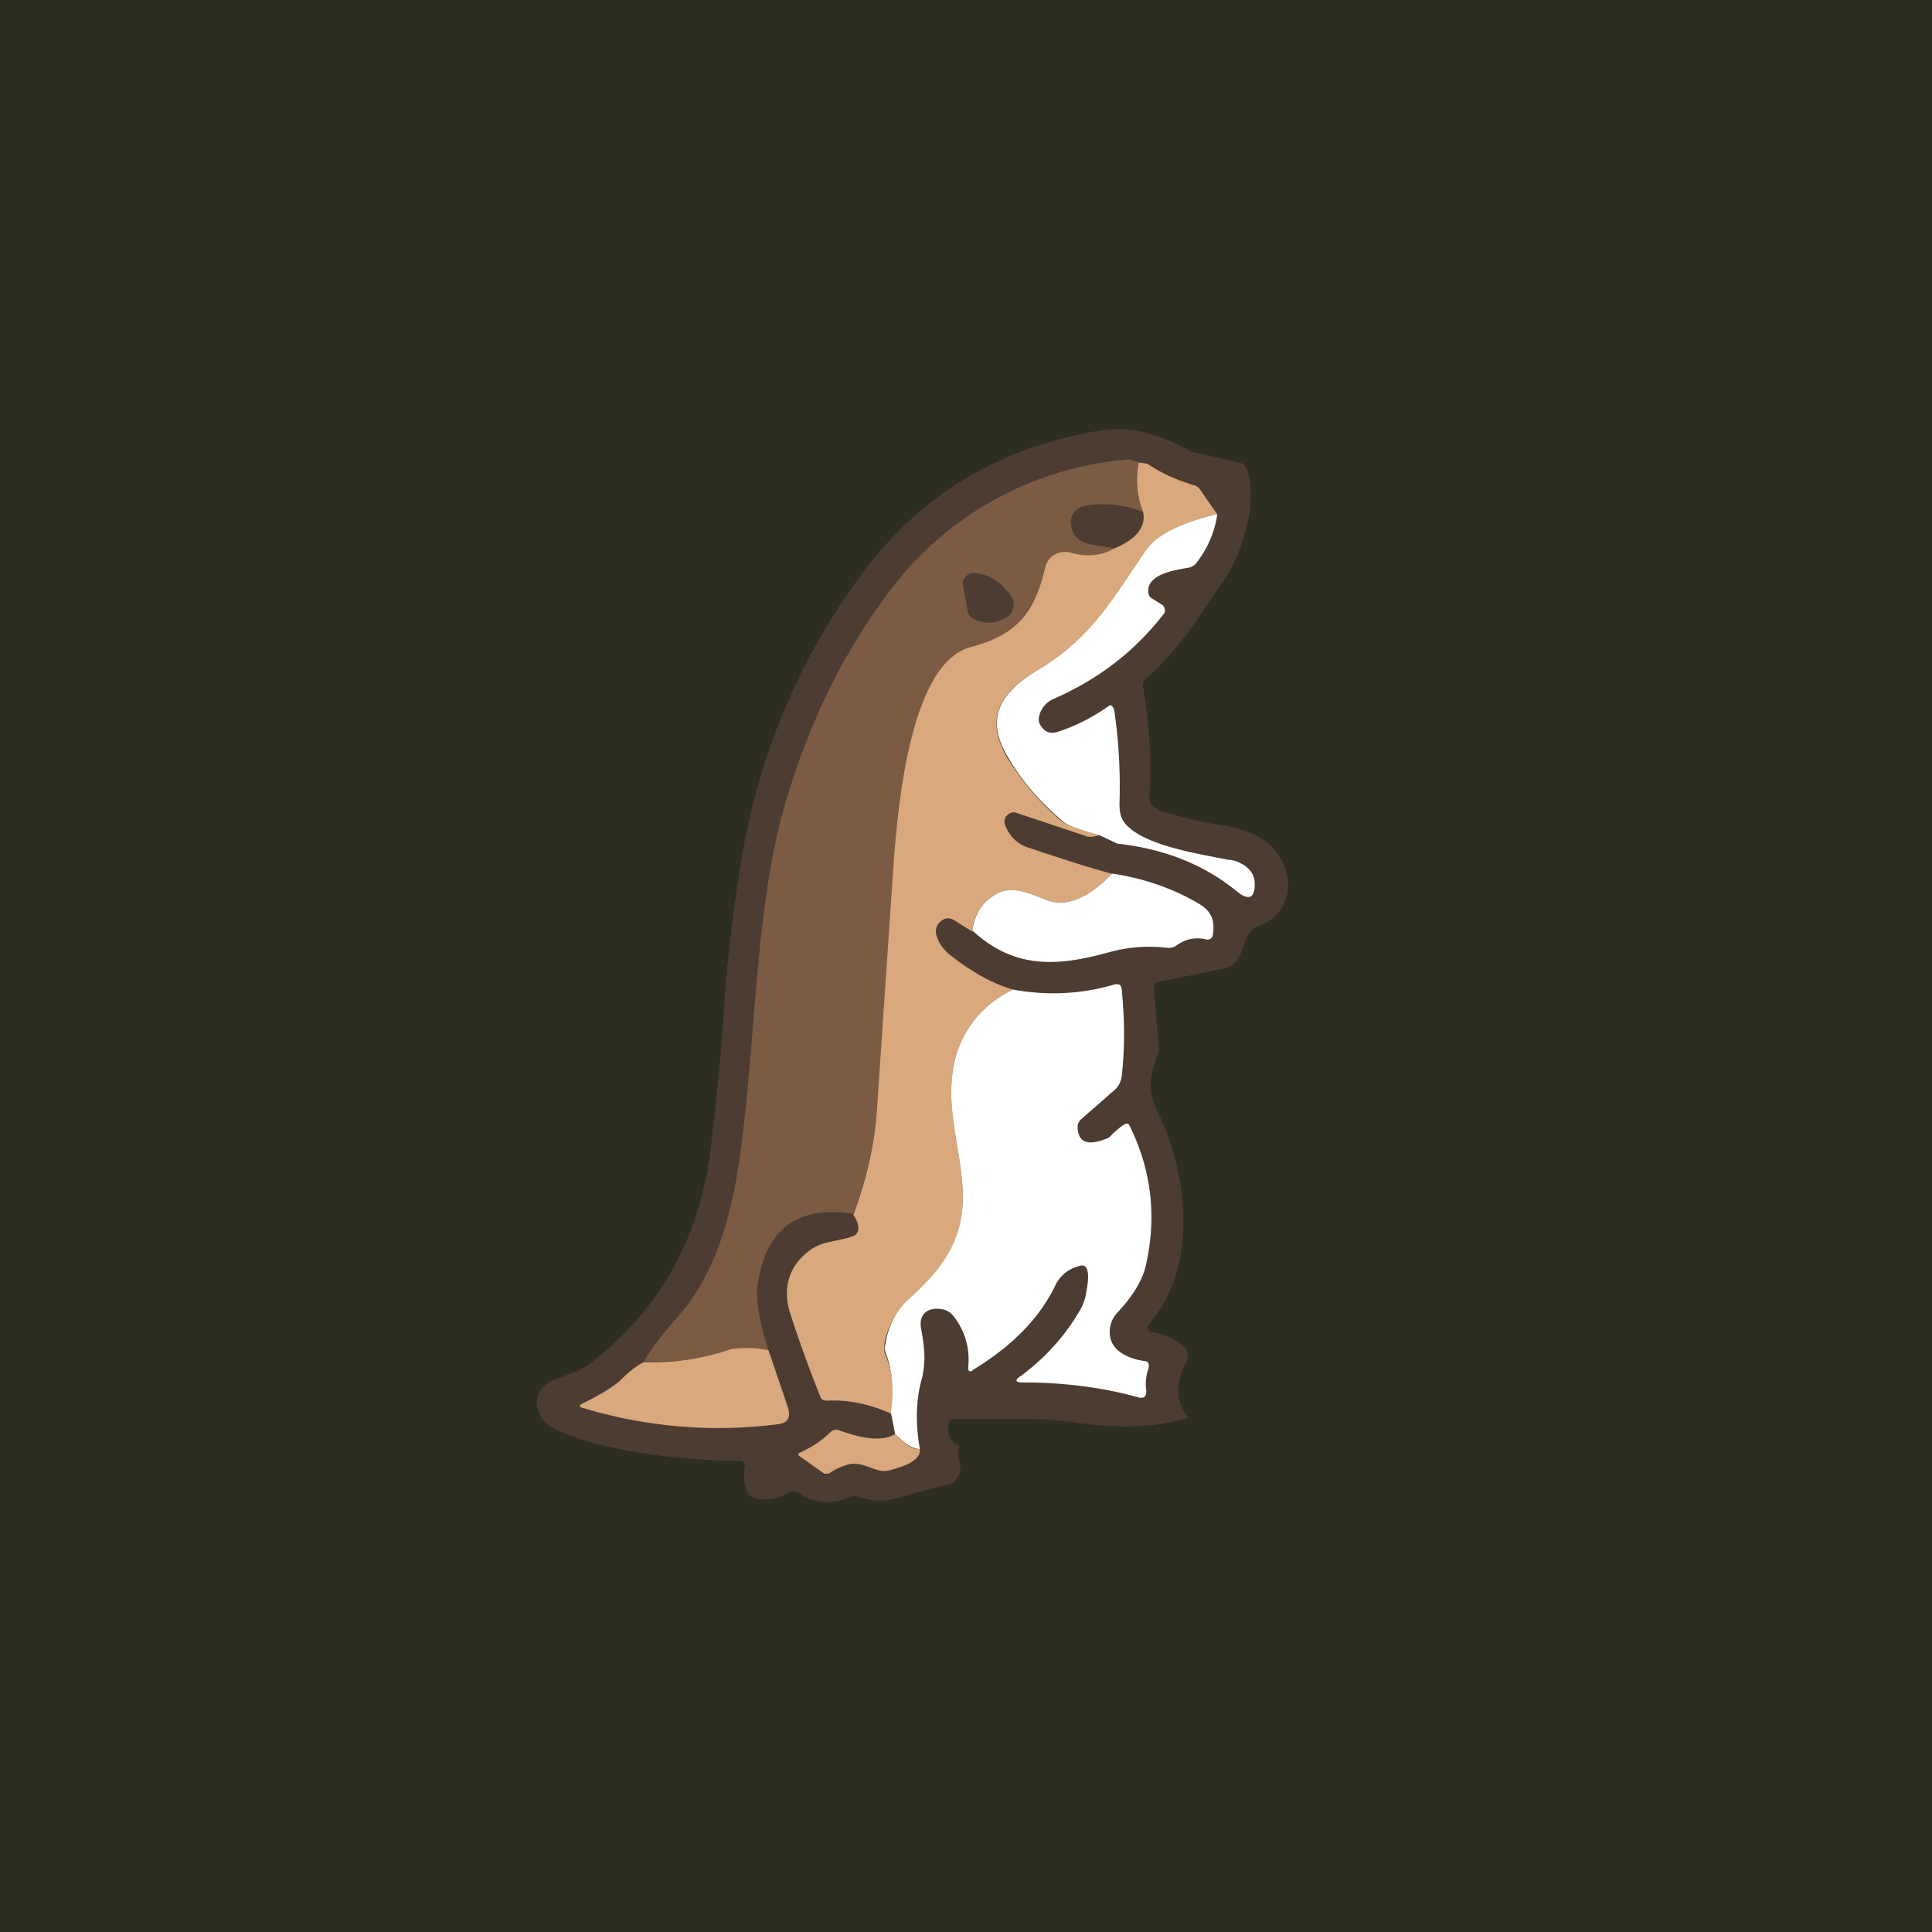 <!-- by TradingView --><svg width="18" height="18" viewBox="0 0 18 18" xmlns="http://www.w3.org/2000/svg"><path fill="#2D2E1F" d="M0 0h18v18H0z"/><path d="M10.8 9.8a.78.78 0 0 0-.08.29c0 .08.02.17.05.24.3.58.4 1.47-.06 2a.05.05 0 0 0-.01.06l.01.02h.03c.1.02.19.06.27.12.06.04.07.1.04.17-.1.18-.1.35.02.51-.3.09-.63.1-1.01.05a3.4 3.4 0 0 0-.57-.04h-.6c-.02 0-.04.01-.05.04-.02.1.01.17.1.21a.2.2 0 0 0 0 .15.18.18 0 0 1-.07.2 19.38 19.38 0 0 0-.52.14.6.6 0 0 1-.34-.01.13.13 0 0 0-.1 0 .47.47 0 0 1-.47-.04.1.1 0 0 0-.1 0 .4.4 0 0 1-.3.05.1.1 0 0 1-.08-.06.5.5 0 0 1-.02-.25.05.05 0 0 0-.02-.03l-.01-.01h-.02c-.44 0-.88-.05-1.3-.15a2.24 2.24 0 0 1-.41-.14c-.23-.11-.25-.4.02-.48.14-.05.22-.07.34-.17.63-.5 1-1.18 1.09-2.04.06-.52.1-.96.12-1.3.03-.45.09-.91.17-1.4.17-.93.53-1.8 1.1-2.57.55-.75 1.3-1.2 2.24-1.35.25-.04.5.02.77.16l.08.04.44.1c.03.01.06.03.07.07.1.3-.04.77-.22 1.03-.23.33-.4.63-.72.91a.08.08 0 0 0-.03.08c.06.34.08.68.06 1.01 0 .03 0 .06.02.09l.07.05c.2.06.42.12.65.15.15.03.27.08.37.16.25.22.26.64-.1.77-.18.07-.09.37-.35.4l-.58.12c-.03 0-.04.02-.04.05l.05.6Z" fill="#4C3C31"/><path d="M10.61 4.31a.82.82 0 0 0 .04.46 1.02 1.02 0 0 0-.53-.06.17.17 0 0 0-.11.06.16.16 0 0 0-.03.13c.03.2.25.17.4.21a.49.49 0 0 1-.4.04.2.2 0 0 0-.2.06.18.18 0 0 0-.04.07c-.1.42-.25.63-.7.75-.56.15-.67 1.48-.7 1.95l-.17 2.36c-.02.31-.09.63-.22.97-.51-.08-.81.13-.89.65-.02.13.01.34.1.62a1 1 0 0 0-.35 0 2.2 2.2 0 0 1-.81.1c.07-.12.18-.26.33-.43.4-.46.53-1.12.6-1.77.11-.95.12-1.94.34-2.83.2-.74.5-1.43.95-2.05a3.09 3.09 0 0 1 2.3-1.32l.1.03Z" fill="#7B5B43"/><path d="m10.61 4.31.08.01c.13.09.27.15.43.2a.1.1 0 0 1 .06.04l.16.23c-.34.08-.55.19-.64.32-.3.43-.5.82-1.01 1.12-.34.2-.54.43-.3.84.14.22.3.41.5.58.05.04.17.08.35.13-.05.02-.1.02-.12.01l-.66-.22a.08.08 0 0 0-.07.02.08.08 0 0 0-.03.08c.03.1.1.18.2.22.3.1.57.19.8.25-.22.23-.42.31-.6.25-.15-.06-.32-.14-.46-.07a.42.42 0 0 0-.24.36l-.16-.1c-.06-.04-.11-.03-.16.03-.02.03-.03.07-.01.12.02.06.05.1.1.15.2.16.4.28.61.34a.98.98 0 0 0-.57.82c-.04.34.09.72.1 1.08.01.46-.2.72-.51 1a.7.7 0 0 0-.22.4v.08c.08.18.1.37.06.57-.2-.09-.4-.13-.58-.12-.03 0-.05 0-.07-.02a11.98 11.98 0 0 1-.29-.8c-.07-.23-.01-.43.17-.57.12-.1.27-.09.41-.14.07-.02.08-.1.01-.2.13-.35.2-.67.22-.98l.16-2.36c.04-.47.15-1.8.71-1.95.45-.12.6-.33.7-.75a.18.18 0 0 1 .1-.12.2.2 0 0 1 .14-.01c.14.04.28.03.4-.04.2-.08.3-.2.27-.34a.82.82 0 0 1-.04-.46Z" fill="#D9A97D"/><path d="M11.34 4.8a.95.95 0 0 1-.19.44.12.12 0 0 1-.08.05c-.12.02-.4.06-.37.24a.07.07 0 0 0 .04.05l.08.05a.06.06 0 0 1 .03.04.06.06 0 0 1 0 .04c-.27.35-.6.61-1.03.8a.23.23 0 0 0-.14.17.1.1 0 0 0 .01.07c.04.07.09.09.16.07a1.77 1.77 0 0 0 .49-.25.04.04 0 0 1 .03.02l.01.02c.04.27.06.56.05.88 0 .1.02.16.09.22.2.18.68.25.92.3.05 0 .1.02.15.05.07.05.1.1.1.18 0 .13-.06.15-.16.07-.29-.24-.66-.4-1.12-.45l-.17-.08c-.18-.05-.3-.09-.34-.13-.2-.17-.37-.36-.5-.58-.25-.4-.05-.64.29-.84.5-.3.7-.69 1-1.12.1-.13.31-.24.65-.32Z" fill="#fff"/><path d="M9.38 5.75c-.1.06-.2.07-.3.02a.09.09 0 0 1-.06-.06l-.05-.26a.09.09 0 0 1 .02-.07.1.1 0 0 1 .07-.04c.15 0 .27.08.37.23a.14.14 0 0 1-.05.18Z" fill="#4C3C31"/><path d="M10.37 8.14c.32.05.58.15.8.28.12.07.15.16.13.29a.05.05 0 0 1-.07.04c-.1-.02-.19 0-.27.06a.13.13 0 0 1-.09.02 1.4 1.4 0 0 0-.53.04c-.47.13-.88.17-1.28-.2.02-.16.1-.28.24-.35.14-.07.31.01.46.07.18.06.38-.02.6-.25ZM8.57 13.5c-.06 0-.13-.04-.23-.14l-.04-.2c.03-.19.02-.38-.05-.56a.15.15 0 0 1 0-.08.7.7 0 0 1 .2-.4c.31-.28.53-.54.52-1-.01-.36-.14-.74-.1-1.08a.98.98 0 0 1 .57-.82c.33.06.65.04.95-.05.04 0 .05 0 .06.04.03.3.03.57 0 .82a.2.2 0 0 1-.06.12l-.32.28a.1.1 0 0 0-.03.08c.01.14.1.17.29.09l.04-.04c.09-.08.13-.11.15-.08.2.4.26.83.16 1.29-.03.15-.12.3-.27.46a.26.26 0 0 0-.07.2c.01.16.18.23.32.25.04 0 .05.03.04.07a.44.44 0 0 0-.02.21c0 .05-.02.07-.07.06-.36-.1-.72-.14-1.08-.14-.07 0-.08-.02-.02-.06.23-.17.41-.37.55-.61.03-.05.05-.1.06-.17.04-.2.01-.28-.08-.24a.33.33 0 0 0-.2.16c-.15.32-.41.58-.77.8-.03.03-.05.02-.05-.02a.65.65 0 0 0-.13-.47.18.18 0 0 0-.1-.07c-.14-.03-.23.04-.21.17.03.16.05.3.01.47-.06.21-.06.43-.02.66Z" fill="#fff"/><path d="m7.16 12.58.18.53c.03.1 0 .15-.1.16a4.34 4.34 0 0 1-1.8-.15c-.05-.01-.05-.03 0-.05.12-.06.23-.12.33-.2.08-.08.15-.14.23-.18.28.01.55-.03.81-.12a1 1 0 0 1 .35.01ZM8.34 13.36c.1.1.17.15.23.14.01.08-.08.15-.29.2-.11.03-.22-.08-.36-.06a.58.58 0 0 0-.2.09h-.04l-.24-.17v-.02c.11-.05.21-.11.3-.2a.08.08 0 0 1 .09-.01c.22.08.4.1.51.03Z" fill="#D9A97D"/></svg>
